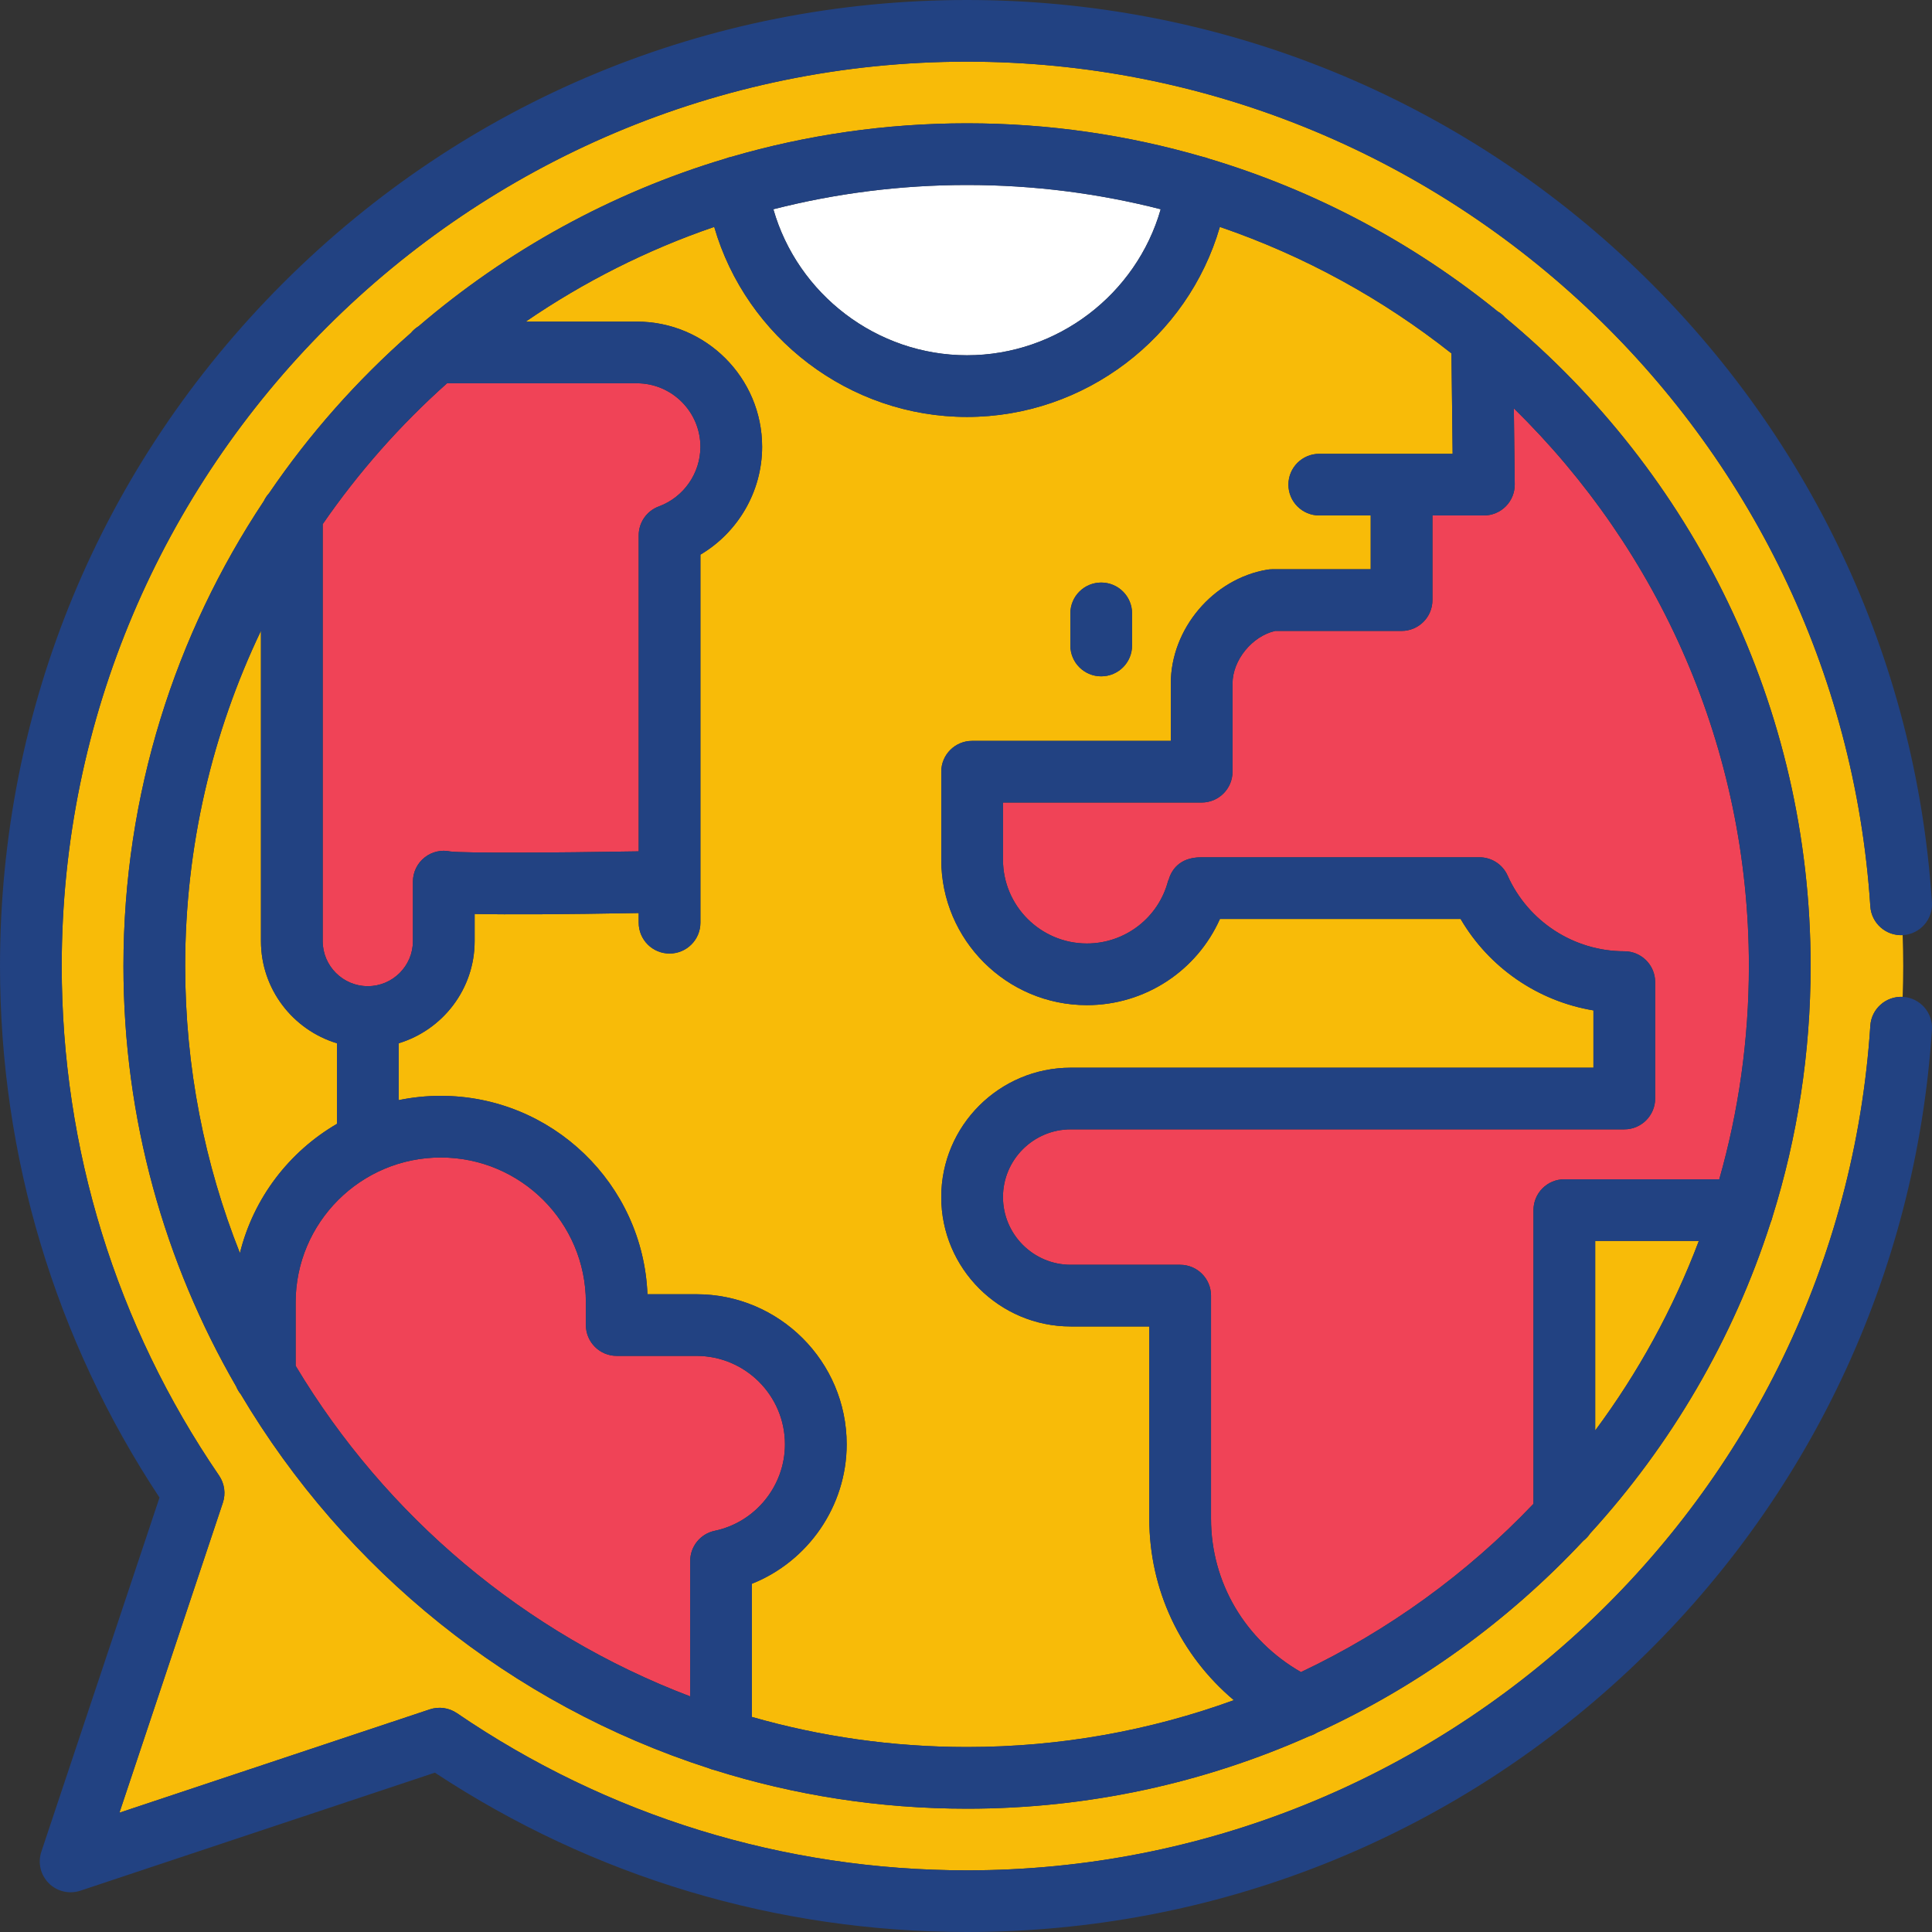 <?xml version="1.0" encoding="UTF-8"?>
<svg xmlns="http://www.w3.org/2000/svg" xmlns:xlink="http://www.w3.org/1999/xlink" width="150px" height="150px" viewBox="0 0 150 150" version="1.1">
  <rect x="0" y="0" width="150" height="150" fill="#333333" stroke="none"/>
  <title>reshot-icon-language-4853QVYZD2</title>
  <g id="Page-1" stroke="none" stroke-width="1" fill="none" fill-rule="evenodd">
    <g id="reshot-icon-language-4853QVYZD2" fill-rule="nonzero">
      <path d="M26.16,87.257 L26.16,80.999 C22.751,79.969 20.261,76.804 20.261,73.067 L20.261,48.972 C16.491,56.863 14.377,65.689 14.377,75 C14.377,82.867 15.885,90.388 18.627,97.292 C19.679,93.019 22.448,89.418 26.16,87.257 Z" id="Path" fill="#F8BB08"></path>
      <path d="M123.851,96.346 L123.851,111.063 C127.175,106.589 129.896,101.643 131.897,96.346 L123.851,96.346 Z" id="Path" fill="#F8BB08"></path>
      <path d="M95.795,132.001 C91.664,128.52 89.231,123.443 89.231,117.911 L89.231,102.986 L83.134,102.986 C77.59,102.986 73.079,98.479 73.079,92.941 C73.079,87.402 77.589,82.896 83.134,82.896 L123.714,82.896 L123.714,78.447 C119.411,77.735 115.614,75.135 113.401,71.347 C109.503,71.347 98.868,71.347 94.716,71.347 C92.926,75.365 88.911,78.039 84.386,78.039 C78.151,78.039 73.079,72.972 73.079,66.744 L73.079,59.914 C73.079,58.593 74.151,57.521 75.475,57.521 L90.901,57.521 L90.901,53.072 C90.901,48.823 94.185,44.94 98.378,44.231 C98.51,44.209 98.644,44.197 98.778,44.197 L106.422,44.197 L106.422,40.021 L102.428,40.021 C101.105,40.021 100.032,38.949 100.032,37.627 C100.032,36.305 101.105,35.234 102.428,35.234 L112.783,35.234 L112.691,27.437 C107.349,23.213 101.282,19.866 94.709,17.616 C92.228,26.196 84.234,32.371 75.08,32.371 C65.927,32.371 57.933,26.196 55.452,17.616 C50.216,19.408 45.303,21.897 40.82,24.97 L49.441,24.97 C54.806,24.97 59.171,29.33 59.171,34.69 C59.171,38.154 57.301,41.337 54.38,43.063 L54.38,71.64 C54.38,72.962 53.307,74.033 51.984,74.033 C50.661,74.033 49.588,72.962 49.588,71.64 L49.588,70.887 C43.733,70.991 39.477,71.015 36.851,70.96 L36.851,73.067 C36.851,76.804 34.361,79.97 30.952,80.999 L30.952,85.415 C32.008,85.196 33.101,85.081 34.22,85.081 C42.861,85.081 49.93,91.933 50.268,100.484 L54.072,100.484 C60.503,100.484 65.736,105.71 65.736,112.134 C65.736,116.944 62.738,121.226 58.379,122.962 L58.379,133.303 C63.687,134.823 69.29,135.638 75.081,135.638 C82.352,135.638 89.328,134.353 95.795,132.001 Z M83.102,47.623 C83.102,46.301 84.175,45.229 85.498,45.229 C86.821,45.229 87.894,46.301 87.894,47.623 L87.894,50.117 C87.894,51.439 86.821,52.51 85.498,52.51 C84.175,52.51 83.102,51.439 83.102,50.117 L83.102,47.623 Z" id="Shape" fill="#F8BB08"></path>
      <path d="M119.058,116.756 L119.058,93.953 C119.058,92.631 120.131,91.559 121.455,91.559 L133.483,91.559 C134.981,86.294 135.784,80.739 135.784,75 C135.784,58.057 128.788,42.717 117.534,31.704 L117.604,37.599 C117.611,38.239 117.362,38.855 116.912,39.31 C116.462,39.765 115.848,40.021 115.208,40.021 L111.214,40.021 L111.214,46.591 C111.214,47.913 110.141,48.985 108.818,48.985 L99.007,48.985 C97.223,49.384 95.693,51.249 95.693,53.072 L95.693,59.914 C95.693,61.236 94.62,62.308 93.297,62.308 L77.871,62.308 L77.871,66.744 C77.871,70.332 80.793,73.252 84.385,73.252 C87.366,73.252 89.962,71.241 90.698,68.361 L90.716,68.366 C90.907,67.657 91.488,66.56 93.265,66.56 L114.861,66.559 C115.807,66.559 116.664,67.115 117.05,67.978 C118.644,71.548 122.201,73.856 126.11,73.856 C127.434,73.856 128.506,74.928 128.506,76.249 L128.506,85.289 C128.506,86.611 127.434,87.683 126.11,87.683 L83.134,87.683 C80.232,87.683 77.871,90.041 77.871,92.94 C77.871,95.839 80.232,98.198 83.134,98.198 L91.627,98.198 C92.951,98.198 94.023,99.27 94.023,100.592 L94.023,117.91 C94.023,122.866 96.673,127.334 101.007,129.821 C107.812,126.597 113.926,122.148 119.058,116.756 Z" id="Path" fill="#F04357"></path>
      <path d="M60.044,16.246 C61.926,22.836 68.056,27.583 75.08,27.583 C82.105,27.583 88.235,22.835 90.117,16.246 C85.307,15.017 80.269,14.362 75.08,14.362 C69.892,14.362 64.854,15.017 60.044,16.246 Z" id="Path" fill="#FFFFFF"></path>
      <path d="M53.586,131.708 L53.586,121.194 C53.586,120.061 54.381,119.083 55.491,118.851 C58.65,118.19 60.943,115.365 60.943,112.135 C60.943,108.35 57.861,105.271 54.072,105.271 L47.883,105.271 C46.56,105.271 45.487,104.2 45.487,102.878 L45.487,101.123 C45.487,94.917 40.433,89.868 34.22,89.868 C28.007,89.868 22.953,94.917 22.953,101.123 L22.953,106.04 C29.935,117.696 40.721,126.825 53.586,131.708 Z" id="Path" fill="#F04357"></path>
      <path d="M28.556,76.566 C30.487,76.566 32.059,74.996 32.059,73.067 L32.059,68.449 C32.059,67.708 32.401,67.01 32.987,66.557 C33.545,66.124 34.265,65.961 34.952,66.107 C36.044,66.245 42.844,66.213 49.588,66.099 L49.588,41.563 C49.588,40.561 50.213,39.665 51.153,39.318 C53.083,38.605 54.379,36.745 54.379,34.69 C54.379,31.97 52.164,29.757 49.441,29.757 L34.71,29.757 C31.072,33 27.826,36.673 25.054,40.695 L25.054,73.067 C25.054,74.996 26.625,76.566 28.556,76.566 Z" id="Path" fill="#F04357"></path>
      <path d="M145.212,70.369 C142.815,33.594 112.01,4.787 75.08,4.787 C36.323,4.787 4.792,36.285 4.792,75 C4.792,89.199 9.017,102.88 17.008,114.562 C17.431,115.18 17.54,115.96 17.303,116.669 L9.272,140.738 L33.366,132.715 C34.077,132.479 34.857,132.588 35.476,133.01 C47.171,140.993 60.866,145.213 75.08,145.213 C112.01,145.213 142.815,116.406 145.212,79.632 C145.298,78.326 146.418,77.334 147.721,77.398 C147.747,76.601 147.765,75.803 147.765,75 C147.765,74.197 147.747,73.399 147.721,72.602 C146.418,72.67 145.298,71.675 145.212,70.369 Z M123.453,119.062 C123.308,119.281 123.128,119.473 122.921,119.634 C117.098,125.857 110.079,130.948 102.23,134.534 C102.051,134.646 101.857,134.731 101.656,134.792 C93.53,138.41 84.537,140.426 75.08,140.426 C68.241,140.426 61.643,139.371 55.44,137.419 C55.299,137.386 55.163,137.343 55.032,137.286 C39.678,132.343 26.782,121.882 18.696,108.251 C18.549,108.07 18.428,107.867 18.339,107.648 C12.773,98.034 9.585,86.882 9.585,75 C9.585,61.665 13.603,49.252 20.487,38.898 C20.591,38.677 20.726,38.475 20.888,38.298 C24.022,33.695 27.729,29.512 31.904,25.848 C32.072,25.642 32.276,25.467 32.503,25.327 C39.365,19.45 47.454,14.965 56.328,12.311 C56.468,12.255 56.615,12.211 56.769,12.18 C62.582,10.487 68.726,9.574 75.08,9.574 C81.435,9.574 87.579,10.487 93.392,12.181 C93.546,12.211 93.693,12.255 93.833,12.312 C102.118,14.789 109.718,18.864 116.276,24.177 C116.498,24.306 116.698,24.469 116.867,24.66 C131.343,36.67 140.576,54.778 140.576,75 C140.576,81.776 139.539,88.316 137.616,94.467 C137.582,94.622 137.533,94.771 137.471,94.913 C134.565,103.978 129.732,112.19 123.453,119.062 Z" id="Shape" fill="#F8BB08"></path>
      <path d="M140.576,75 C140.576,54.777 131.343,36.67 116.867,24.66 C116.698,24.469 116.498,24.306 116.276,24.177 C109.719,18.864 102.118,14.789 93.833,12.312 C93.693,12.255 93.546,12.211 93.392,12.181 C87.579,10.487 81.435,9.574 75.08,9.574 C68.726,9.574 62.582,10.487 56.769,12.181 C56.615,12.211 56.468,12.255 56.328,12.312 C47.454,14.966 39.365,19.45 32.503,25.328 C32.276,25.468 32.072,25.643 31.904,25.848 C27.729,29.511 24.022,33.695 20.888,38.298 C20.726,38.476 20.591,38.677 20.488,38.898 C13.603,49.252 9.585,61.665 9.585,75 C9.585,86.882 12.773,98.034 18.338,107.648 C18.428,107.867 18.548,108.07 18.695,108.251 C26.782,121.882 39.677,132.343 55.032,137.287 C55.162,137.343 55.299,137.387 55.44,137.419 C61.643,139.371 68.24,140.426 75.08,140.426 C84.536,140.426 93.529,138.41 101.656,134.792 C101.857,134.731 102.051,134.646 102.23,134.534 C110.079,130.949 117.098,125.857 122.921,119.634 C123.128,119.474 123.308,119.281 123.453,119.063 C129.732,112.19 134.564,103.978 137.47,94.914 C137.533,94.772 137.582,94.623 137.616,94.468 C139.539,88.316 140.576,81.776 140.576,75 Z M75.08,27.584 C68.056,27.584 61.926,22.836 60.044,16.246 C64.854,15.017 69.892,14.362 75.08,14.362 C80.269,14.362 85.307,15.017 90.117,16.246 C88.235,22.836 82.105,27.584 75.08,27.584 Z M22.953,101.123 C22.953,94.917 28.007,89.868 34.22,89.868 C40.433,89.868 45.488,94.917 45.488,101.123 L45.488,102.878 C45.488,104.2 46.56,105.271 47.884,105.271 L54.072,105.271 C57.861,105.271 60.943,108.35 60.943,112.135 C60.943,115.365 58.65,118.19 55.491,118.851 C54.381,119.083 53.586,120.061 53.586,121.194 L53.586,131.708 C40.721,126.825 29.935,117.695 22.953,106.039 L22.953,101.123 L22.953,101.123 Z M34.71,29.757 L49.441,29.757 C52.163,29.757 54.379,31.97 54.379,34.69 C54.379,36.745 53.083,38.605 51.153,39.318 C50.213,39.665 49.588,40.561 49.588,41.563 L49.588,66.099 C42.844,66.213 36.043,66.245 34.952,66.107 C34.265,65.961 33.545,66.124 32.987,66.557 C32.401,67.01 32.059,67.708 32.059,68.449 L32.059,73.067 C32.059,74.996 30.487,76.566 28.556,76.566 C26.625,76.566 25.054,74.996 25.054,73.067 L25.054,40.696 C27.826,36.673 31.072,33 34.71,29.757 Z M20.261,48.972 L20.261,73.067 C20.261,76.804 22.751,79.969 26.16,80.999 L26.16,87.256 C22.449,89.417 19.679,93.019 18.627,97.291 C15.885,90.388 14.377,82.867 14.377,75 C14.377,65.689 16.491,56.863 20.261,48.972 Z M58.378,122.962 C62.738,121.226 65.735,116.945 65.735,112.134 C65.735,105.71 60.503,100.484 54.072,100.484 L50.267,100.484 C49.93,91.933 42.861,85.081 34.22,85.081 C33.101,85.081 32.008,85.196 30.952,85.415 L30.952,80.999 C34.361,79.969 36.851,76.804 36.851,73.067 L36.851,70.96 C39.477,71.015 43.733,70.991 49.588,70.887 L49.588,71.64 C49.588,72.962 50.66,74.033 51.984,74.033 C53.307,74.033 54.38,72.962 54.38,71.64 L54.38,43.063 C57.301,41.336 59.171,38.154 59.171,34.69 C59.171,29.33 54.806,24.97 49.441,24.97 L40.82,24.97 C45.303,21.897 50.216,19.408 55.451,17.616 C57.933,26.196 65.926,32.371 75.08,32.371 C84.234,32.371 92.227,26.196 94.709,17.616 C101.282,19.866 107.349,23.213 112.691,27.437 L112.783,35.234 L102.428,35.234 C101.105,35.234 100.032,36.305 100.032,37.627 C100.032,38.949 101.105,40.021 102.428,40.021 L106.422,40.021 L106.422,44.197 L98.778,44.197 C98.644,44.197 98.51,44.209 98.378,44.231 C94.185,44.94 90.901,48.823 90.901,53.072 L90.901,57.521 L75.475,57.521 C74.151,57.521 73.079,58.593 73.079,59.914 L73.079,66.744 C73.079,72.972 78.151,78.039 84.386,78.039 C88.911,78.039 92.926,75.365 94.716,71.347 C98.868,71.347 109.503,71.347 113.401,71.347 C115.614,75.135 119.411,77.735 123.714,78.447 L123.714,82.896 L83.134,82.896 C77.589,82.896 73.078,87.402 73.078,92.941 C73.078,98.479 77.589,102.986 83.134,102.986 L89.231,102.986 L89.231,117.911 C89.231,123.443 91.664,128.52 95.795,132.001 C89.328,134.353 82.352,135.638 75.08,135.638 C69.29,135.638 63.687,134.823 58.378,133.303 L58.378,122.962 Z M101.007,129.821 C96.674,127.334 94.024,122.866 94.024,117.91 L94.024,100.592 C94.024,99.27 92.951,98.198 91.628,98.198 L83.134,98.198 C80.232,98.198 77.871,95.839 77.871,92.94 C77.871,90.041 80.232,87.683 83.134,87.683 L126.111,87.683 C127.434,87.683 128.507,86.611 128.507,85.289 L128.507,76.249 C128.507,74.928 127.434,73.856 126.111,73.856 C122.201,73.856 118.644,71.549 117.05,67.978 C116.665,67.115 115.807,66.559 114.862,66.559 L93.265,66.56 C91.489,66.56 90.907,67.657 90.716,68.366 L90.699,68.361 C89.962,71.24 87.366,73.252 84.386,73.252 C80.793,73.252 77.871,70.332 77.871,66.744 L77.871,62.308 L93.297,62.308 C94.62,62.308 95.693,61.236 95.693,59.914 L95.693,53.072 C95.693,51.249 97.223,49.384 99.007,48.985 L108.818,48.985 C110.142,48.985 111.215,47.913 111.215,46.591 L111.215,40.021 L115.208,40.021 C115.849,40.021 116.462,39.765 116.912,39.31 C117.363,38.855 117.612,38.239 117.604,37.599 L117.535,31.704 C128.788,42.717 135.784,58.057 135.784,75 C135.784,80.739 134.982,86.294 133.484,91.559 L121.455,91.559 C120.132,91.559 119.059,92.631 119.059,93.953 L119.059,116.756 C113.926,122.148 107.812,126.597 101.007,129.821 Z M123.851,96.346 L131.897,96.346 C129.896,101.643 127.175,106.589 123.851,111.063 L123.851,96.346 Z" id="Shape" fill="#224282"></path>
      <path d="M85.498,52.51 C86.821,52.51 87.894,51.439 87.894,50.117 L87.894,47.623 C87.894,46.301 86.821,45.229 85.498,45.229 C84.175,45.229 83.102,46.301 83.102,47.623 L83.102,50.117 C83.102,51.439 84.175,52.51 85.498,52.51 Z" id="Path" fill="#224282"></path>
      <path d="M147.759,77.399 C147.747,77.398 147.734,77.399 147.721,77.398 C146.418,77.334 145.298,78.326 145.212,79.632 C142.815,116.406 112.01,145.213 75.08,145.213 C60.866,145.213 47.171,140.993 35.476,133.01 C34.857,132.588 34.077,132.479 33.366,132.716 L9.272,140.738 L17.303,116.67 C17.54,115.96 17.431,115.18 17.008,114.562 C9.017,102.88 4.792,89.199 4.792,75 C4.792,36.284 36.323,4.787 75.08,4.787 C112.01,4.787 142.815,33.594 145.212,70.369 C145.298,71.675 146.418,72.67 147.721,72.602 C147.734,72.602 147.747,72.603 147.759,72.602 C149.08,72.516 150.081,71.377 149.995,70.058 C148.758,51.08 140.417,33.43 126.508,20.36 C112.536,7.231 94.272,0 75.08,0 C55.026,0 36.172,7.801 21.991,21.967 C7.81,36.133 0,54.967 0,75 C0,89.767 4.278,104.01 12.384,116.271 L3.21,143.765 C2.923,144.626 3.147,145.574 3.789,146.215 C4.43,146.856 5.38,147.08 6.241,146.793 L33.765,137.629 C46.039,145.726 60.297,150 75.08,150 C94.272,150 112.536,142.769 126.507,129.641 C140.416,116.57 148.757,98.921 149.995,79.943 C150.081,78.624 149.08,77.485 147.759,77.399 Z" id="Path" fill="#224282"></path>
    </g>
  </g>
</svg>
